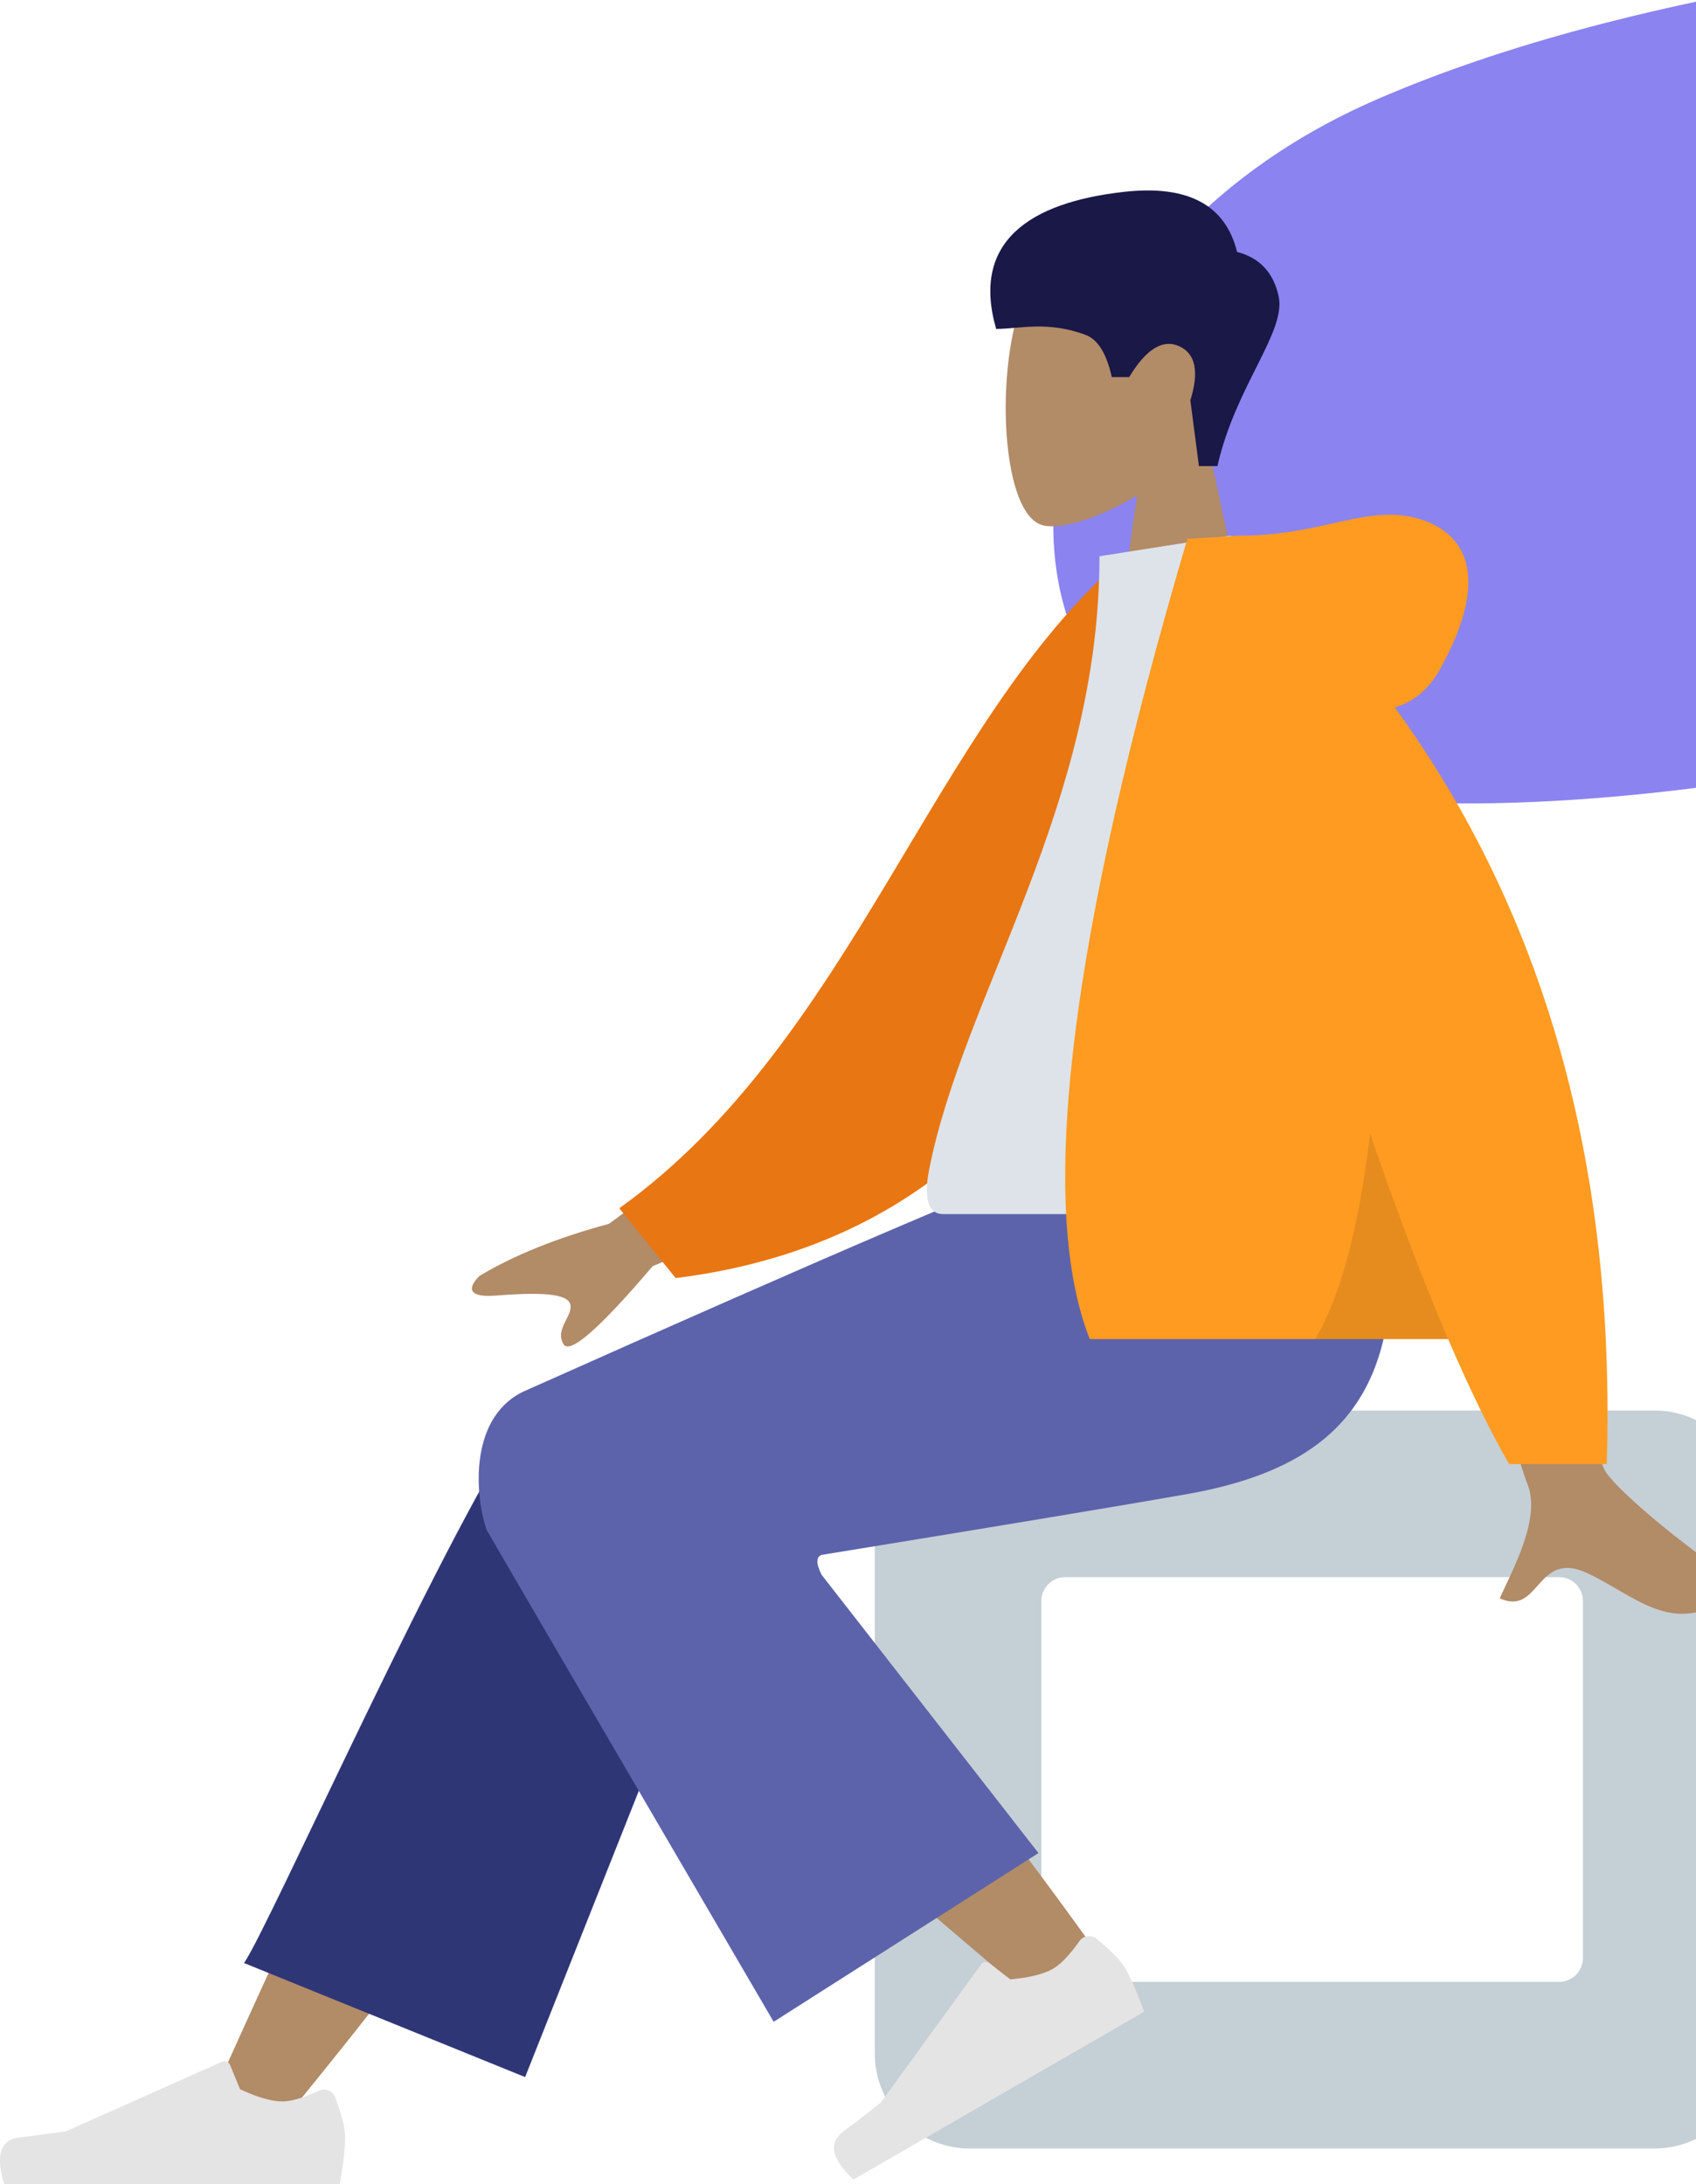 <svg xmlns="http://www.w3.org/2000/svg" width="285" height="367" viewBox="0 0 285 367">
    <g fill="none" fill-rule="evenodd">
        <path fill="#8B83F0" d="M231.495 16.644C273.767-1.665 337.986-11.546 424.152-13c42.464 38.525 42.464 71.547 0 99.064-63.697 41.276-176.752 58.866-219.786 43.36-43.033-15.506-36.28-85.316 27.129-112.78z"/>
        <path fill="#B28B67" d="M172.857 48.134c-5.795 10.801-5.107 38.199 2.383 40.13 2.986.77 9.349-1.116 15.824-5.02L187 112h24l-8.262-38.51c4.608-5.41 7.726-12.037 7.205-19.465-1.501-21.4-31.292-16.692-37.086-5.891z"/>
        <path fill="#191847" d="M204.582 78.308c3.012-13.402 11.593-22.537 10.283-28.526-.874-3.993-3.203-6.477-6.986-7.45-1.957-7.916-8.269-11.284-18.935-10.102-15.999 1.774-25.763 8.418-21.546 23.038 3.876 0 8.556-1.402 15.026 1 2.054.762 3.522 3.125 4.406 7.09h2.924c2.838-4.705 5.637-6.434 8.395-5.187 2.759 1.247 3.386 4.276 1.881 9.088l1.44 11.049h3.112z"/>
        <path fill="#C5CFD6" d="M163 237c-8.837 0-16 7.163-16 16v92c0 8.837 7.163 16 16 16h115c8.837 0 16-7.163 16-16v-92c0-8.837-7.163-16-16-16H163zm16 28h83a4 4 0 0 1 4 4v60a4 4 0 0 1-4 4h-83a4 4 0 0 1-4-4v-60a4 4 0 0 1 4-4z"/>
        <path fill="#B28B67" d="M47.841 356c19.716-24.076 33.056-41.925 40.02-53.546 11.926-19.9 21.686-37.606 24.766-44.37 7.345-16.129-16.909-23.681-22.398-16.158C81.921 253.312 64.178 289.143 37 349.417L47.841 356z"/>
        <path fill="#2F3676" d="M88.242 349l36.693-92.363c7.848-16.837-30.05-27.905-35.818-20.07C76.023 254.358 44.9 324.535 41 329.835L88.242 349z"/>
        <path fill="#B28B67" d="M185.967 330.477c-7.148-10.426-33.146-45.503-47.306-60.016-4.07-4.17-8.04-8.173-11.795-11.904-11.162-11.087-33.39 7.549-22.248 17.648 27.747 25.15 68.23 59.102 71.613 62.13 4.741 4.242 14.228-1.306 9.736-7.858z"/>
        <path fill="#E4E4E4" d="M184.295 325.767c2.463 2.027 4.064 3.683 4.806 4.967.901 1.562 1.957 3.99 3.166 7.287l-48.845 28.201c-3.692-3.463-4.267-6.152-1.726-8.065a312.366 312.366 0 0 0 6.292-4.842l16.86-23.228a1 1 0 0 1 1.42-.205l3.502 2.697c3.214-.28 5.612-.877 7.195-1.791 1.286-.743 2.762-2.287 4.428-4.634a2 2 0 0 1 2.902-.387zM56.322 352.402c1.119 2.986 1.678 5.221 1.678 6.704 0 1.803-.3 4.434-.901 7.894H.697c-1.466-4.845-.62-7.461 2.538-7.848 3.158-.386 5.781-.735 7.87-1.046l26.215-11.687a1 1 0 0 1 1.332.532l1.685 4.088c2.923 1.364 5.299 2.046 7.126 2.046 1.485 0 3.536-.6 6.153-1.8a2 2 0 0 1 2.706 1.117z"/>
        <path fill="#5C63AB" d="M138.138 261.25c30.497-4.968 50.924-8.366 61.281-10.192 29.524-5.206 38.133-21.093 33.043-55.756h-54.396c-7.199 2.079-37.276 14.935-90.234 38.57-9.528 4.73-7.753 18.675-6.012 23.27.071.187 16.134 27.711 48.188 82.57l44.498-28.347-36.452-46.775c-.962-1.939-.934-3.052.084-3.34z"/>
        <g>
            <path fill="#B28B67" d="M256.692 183.02l-20.897.082c12.903 41.654 19.869 63.755 20.897 66.304 2.314 5.734-2.583 14.468-4.677 19.161 6.82 3.052 6.094-8.25 14.697-4.248 7.853 3.654 13.826 10.273 22.899 4.675 1.115-.688 2.338-3.28-.616-5.304-7.357-5.045-17.96-13.875-19.393-16.782-1.954-3.963-6.257-25.26-12.91-63.888zm-122.473-.809l-31.898 23.424c-8.652 2.335-15.88 5.239-21.685 8.714-1.37 1.249-3.028 3.78 2.659 3.342 5.686-.437 11.687-.642 12.472 1.298.784 1.94-2.657 4.259-1.07 6.876 1.057 1.745 6.052-2.63 14.986-13.124l31.587-13.099-7.051-17.43z"/>
            <path fill="#E87613" d="M197.305 95.332l-8.647-1.483c-32.083 27.715-45.261 80.96-84.587 109.166l9.465 11.733c68.224-8.448 85.134-73.393 83.769-119.416z"/>
            <path fill="#DDE3E9" d="M235 204h-76.511c-3.497 0-2.838-5.048-2.332-7.596 5.832-29.4 28.602-61.092 28.602-102.943L206.829 90c18.254 29.358 24.566 65.505 28.171 114z"/>
            <path fill="#FF9B21" d="M208.49 90c-.745 0-1.428.047-2.049.14l-6.913.395c-19.624 66.508-25.178 111.103-16.663 133.784l.263.681 60.22.002c3.569 8.319 6.983 15.318 10.243 20.998H270c1.544-49.934-10.328-92.315-35.616-127.143 3.205-.92 5.744-3.069 7.616-6.446 8.066-14.555 5.153-22.569-3.467-25.203C229.913 84.574 222.225 90 208.49 90z"/>
            <path fill="#000" fill-opacity=".1" d="M221 225h22.348c-4.162-9.704-8.533-21.205-13.113-34.502-1.894 15.845-4.972 27.347-9.235 34.502z"/>
        </g>
    </g>
</svg>
